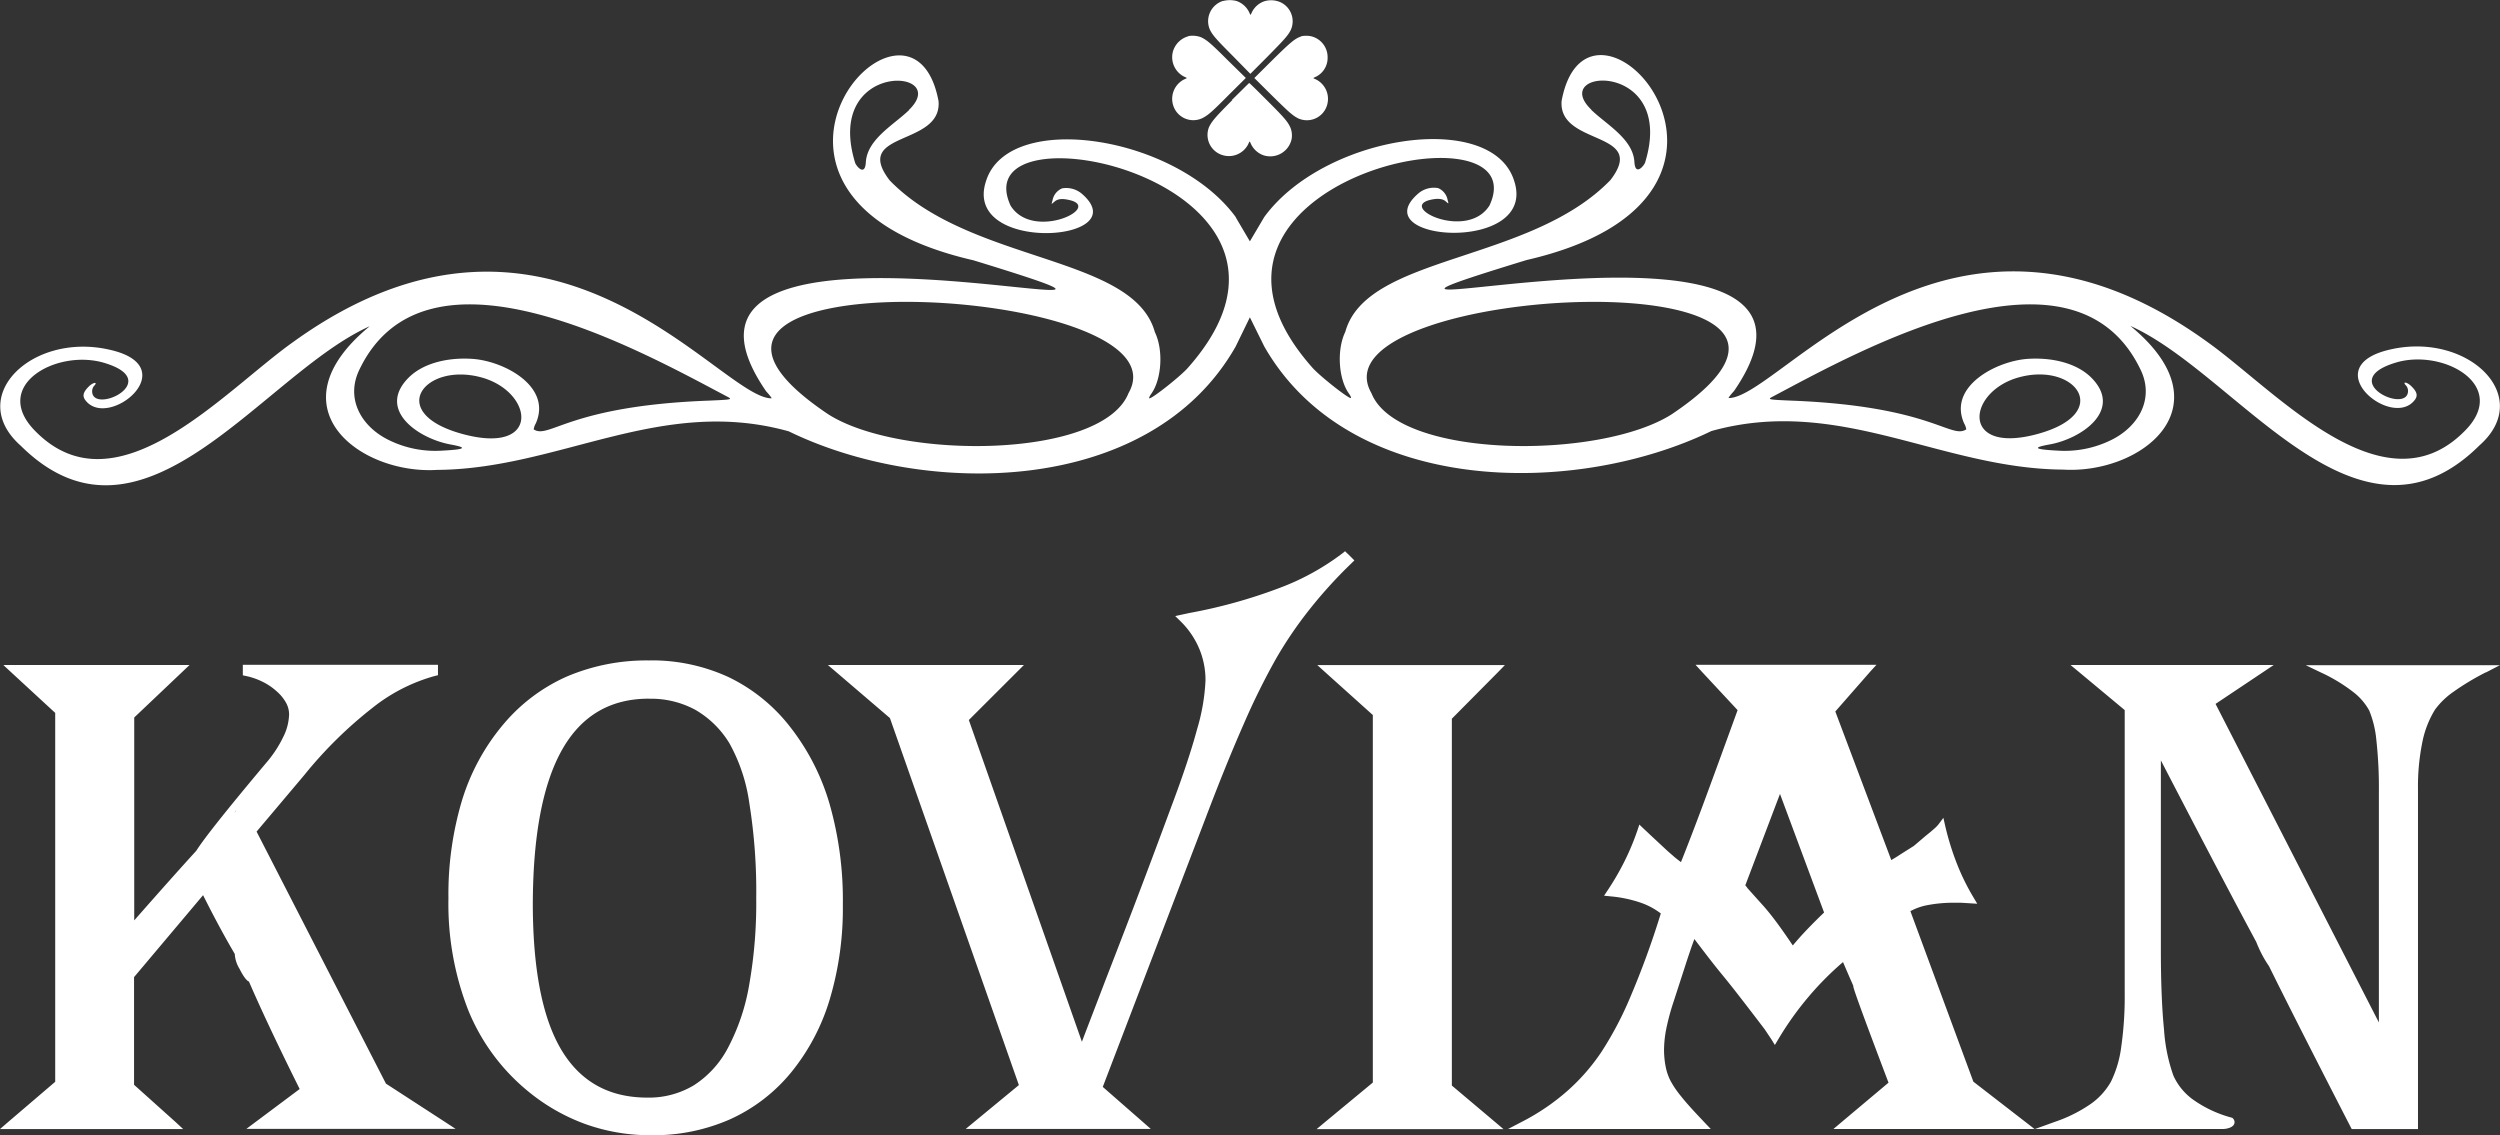 <?xml version="1.0" encoding="UTF-8" standalone="no"?>
<svg
   xmlns:dc="http://purl.org/dc/elements/1.1/"
   xmlns:cc="http://creativecommons.org/ns#"
   xmlns:rdf="http://www.w3.org/1999/02/22-rdf-syntax-ns#"
   xmlns:svg="http://www.w3.org/2000/svg"
   xmlns="http://www.w3.org/2000/svg"
   xmlns:sodipodi="http://sodipodi.sourceforge.net/DTD/sodipodi-0.dtd"
   xmlns:inkscape="http://www.inkscape.org/namespaces/inkscape"
   id="Vrstva_1"
   data-name="Vrstva 1"
   viewBox="0 0 425.2 193.06"
   version="1.1"
   sodipodi:docname="logo.svg"
   inkscape:export-filename="C:\Users\ondre\Desktop\logo.png"
   inkscape:export-xdpi="44.705299"
   inkscape:export-ydpi="44.705299"
   inkscape:version="0.92.4 (5da689c313, 2019-01-14)">
  <rect x="0" y="0" width="425.2" height="193.06" fill="#333333" stroke="none"/>
  <sodipodi:namedview
     pagecolor="#ffffff"
     bordercolor="#666666"
     borderopacity="1"
     objecttolerance="10"
     gridtolerance="10"
     guidetolerance="10"
     inkscape:pageopacity="0"
     inkscape:pageshadow="2"
     inkscape:window-width="640"
     inkscape:window-height="480"
     id="namedview13"
     showgrid="false"
     inkscape:zoom="1.1233552"
     inkscape:cx="238.69958"
     inkscape:cy="-28.43142"
     inkscape:current-layer="Vrstva_1" />
  <defs
     id="defs4">
    <style
       id="style2">.cls-1{fill:#e11927;fill-rule:evenodd;}</style>
  </defs>
  <title
     id="title6">KOVIAN LOGO NEW KRIVKY_red</title>
  <path
     class="cls-1"
     d="M631.66,321.71a44,44,0,0,0-5.57,3.35,13.19,13.19,0,0,0-3.09,3h0a16.63,16.63,0,0,0-2.16,5.55,37.76,37.76,0,0,0-.74,7.94V399.4H608.83l-.19-.36c-6.69-13-11.09-21.7-13.88-27.35a18.32,18.32,0,0,1-1.17-1.93,21.77,21.77,0,0,1-1-2.19c-3.28-6.08-8.43-15.85-16.22-30.88v32.15q0,8.3.54,13.67a29,29,0,0,0,1.59,7.8h0A10.18,10.18,0,0,0,582,394.5a20.4,20.4,0,0,0,6.37,2.95l.17.05.12.13a.83.83,0,0,1,.22.41h0a.83.83,0,0,1-.27.82,1.64,1.64,0,0,1-.47.29,3.34,3.34,0,0,1-1.28.24H520.68l1.37-1.16,8-6.72c-5.44-14.35-6-16.15-6-16.46l0-.05c-.13-.28-.52-1.15-1.74-4a51.48,51.48,0,0,0-5.8,5.83,53.2,53.2,0,0,0-5.24,7.35l-.55.92-.56-.91L509,382.45c-4.87-6.4-6.08-7.88-7.2-9.25-.91-1.11-1.76-2.15-4.77-6.12l-.47,1.28c-.33,1-.7,2.05-1.09,3.28h0l-2,6.17h0a39.54,39.54,0,0,0-1.2,4.44,19.19,19.19,0,0,0-.4,3.6,14.78,14.78,0,0,0,.28,2.95,8.93,8.93,0,0,0,.81,2.37h0a16.12,16.12,0,0,0,1.71,2.54c.79,1,1.79,2.13,3,3.41h0l.5.53h0l.59.63,1.06,1.11H465.34l2.38-1.24a37.75,37.75,0,0,0,7.62-5.16,34.35,34.35,0,0,0,5.85-6.66,59,59,0,0,0,5-9.51,144.65,144.65,0,0,0,5-13.67h0l.13-.42a12.15,12.15,0,0,0-3.39-1.82,21.76,21.76,0,0,0-5.18-1.09l-1.08-.11.6-.9a45.37,45.37,0,0,0,2.9-5,42.64,42.64,0,0,0,2.17-5.2l.33-1,.74.71.74.69.28.27h0l2.73,2.54h0c.46.44,1,.88,1.49,1.32.34.28.7.56,1.1.86,1.11-2.79,2.16-5.51,3.54-9.2,1.46-3.93,3.34-9.07,6.09-16.65l-6.15-6.61-1-1.1H528l-1,1.09-6,6.85,9.52,25.27c.42-.25,1-.59,1.5-.93l2.34-1.48,0,0h0l2-1.7h0c.59-.47,1.08-.88,1.45-1.21a5.78,5.78,0,0,0,.72-.73l.85-1.13.31,1.37a46.23,46.23,0,0,0,2,6.45,38.33,38.33,0,0,0,2.81,5.71l.64,1.08L543.9,361l-1.5-.09-1,0a23.63,23.63,0,0,0-4.86.43,9.84,9.84,0,0,0-2.77,1l10.71,29,8.92,6.9,1.51,1.17,3.5-1.26a24.51,24.51,0,0,0,6-3,11.58,11.58,0,0,0,3.47-3.81,18.68,18.68,0,0,0,1.74-5.86,59.82,59.82,0,0,0,.6-9.2V328.14l-7.82-6.51L561,320.47h34.57l-1.79,1.2-8.11,5.42,27.78,54.18V342a74.12,74.12,0,0,0-.42-8.67,17.63,17.63,0,0,0-1.22-5.11A10.12,10.12,0,0,0,609,325a28.13,28.13,0,0,0-5.38-3.24l-2.6-1.25h33l-2.38,1.24Zm-420.57-1.24h30l-1.19,1.13-8.22,7.8v34.51c4.45-5.07,7.91-8.94,10.56-11.85,1.27-2,4.71-6.39,11.84-14.89a20,20,0,0,0,2.94-4.45,9.09,9.09,0,0,0,1-3.85,4.15,4.15,0,0,0-.5-1.94,7.21,7.21,0,0,0-1.58-1.95,10.31,10.31,0,0,0-2.4-1.64,12,12,0,0,0-2.87-1l-.52-.11v-1.79h33.19v1.77l-.5.12a29.62,29.62,0,0,0-10.64,5.43,71.6,71.6,0,0,0-11.58,11.41h0l-8.13,9.64,22,42.86,10,6.49,1.85,1.21H250.75l1.58-1.18,7.49-5.6c-4.67-9.37-7.23-15.05-8.63-18.28-.45-.14-1.08-1.12-1.6-2.16a5.39,5.39,0,0,1-.81-2.53c-1.21-2.06-3-5.23-5.39-10l-11.74,13.94v18.31l7.11,6.38L240,399.4H208.85l1.34-1.16,8.05-6.88V328.62l-7.59-7-1.23-1.14ZM249,345.23h0l-.3.33.13-.1.2-.23Zm1.73,28,0-.13c0,.08,0,.13,0,.13Zm68.55-53.53a34.58,34.58,0,0,0-14.06,2.75,29.94,29.94,0,0,0-10.88,8.26h0a36.63,36.63,0,0,0-6.93,12.85,55.7,55.7,0,0,0-2.29,16.6,49.75,49.75,0,0,0,3.36,19,34.65,34.65,0,0,0,10.13,13.77,33.13,33.13,0,0,0,9.82,5.63,32.66,32.66,0,0,0,11.14,1.89A32.29,32.29,0,0,0,333,397.75a28.73,28.73,0,0,0,10.42-8h0A36,36,0,0,0,350,377.25a54,54,0,0,0,2.2-16A59.58,59.58,0,0,0,350,344.3a38.79,38.79,0,0,0-6.71-13.23,29.32,29.32,0,0,0-10.51-8.53,31.14,31.14,0,0,0-13.5-2.85Zm0,6.51a15.87,15.87,0,0,1,7.82,1.88,16.36,16.36,0,0,1,5.8,5.68h0A29.26,29.26,0,0,1,336.3,344a94.85,94.85,0,0,1,1.17,16.16,79.59,79.59,0,0,1-1.21,14.78,35.55,35.55,0,0,1-3.6,10.65,16.81,16.81,0,0,1-5.79,6.36,14.84,14.84,0,0,1-7.93,2.1q-9.69,0-14.54-8t-4.93-24.58q0-17.79,5-26.62,4.92-8.66,14.76-8.65Zm118.8-24.65.66.66.46.47-.47.46a78.57,78.57,0,0,0-7.13,7.84,68.79,68.79,0,0,0-5.69,8.35h0a118.8,118.8,0,0,0-5.5,11.11q-3,6.8-6.49,16h0l-17.51,45.78,6.86,6,1.31,1.15H373.1l1.4-1.16,7.64-6.3L360.21,329.5,351,321.62l-1.35-1.15H383l-1.12,1.12-8.25,8.24,19.23,54.72c1.32-3.47,2.62-6.82,4-10.45,2.87-7.4,6.21-16,11.32-29.84h0q2.85-7.58,4.28-12.9a34.11,34.11,0,0,0,1.42-8.22,13.74,13.74,0,0,0-1.08-5.48A14.26,14.26,0,0,0,409.6,313l-.87-.85,1.19-.26,1.16-.25h0a88,88,0,0,0,15.28-4.23,41.93,41.93,0,0,0,10.81-5.93l.45-.36.42.42Zm-3.49,18.92h-1.7l1.26,1.14,8.19,7.36v62.51l-8.17,6.76-1.39,1.16h31.78l-1.37-1.16L455.78,392V329.61l7.93-8,1.09-1.12H434.56Zm77,21.92-5.9,15.55.14.16a2.19,2.19,0,0,1,.24.33l2.45,2.73h0c.67.73,1.45,1.68,2.32,2.84s1.79,2.47,2.82,4h0l.11.16c.73-.87,1.5-1.74,2.32-2.6s1.95-2,3-3Z"
     transform="translate(-208.85 -207.37)"
     id="path8"
     style="fill:#ffffff"
     inkscape:export-filename="J:\kovian.1l.sk\public\content\kovian.png"
     inkscape:export-xdpi="44.705299"
     inkscape:export-ydpi="44.705299" />
  <path
     class="cls-1"
     d="M419,244.29l2.43,4.13,2.44-4.13c10.16-13.95,38.67-18.31,42.5-6.19,4.14,12.45-25.64,10.44-16.39,2.26a4.09,4.09,0,0,1,3.46-1,2.73,2.73,0,0,1,1.63,2.06c.19.66.19.66-.33.2s-1.41-.58-2.85-.2c-4.94,1.42,6.6,6.8,10.3.89,8.4-18.19-58.19-4.19-30.2,27.51,1.09,1.31,6.05,5.25,6.59,5.25.14,0,0-.32-.3-.76-1.8-2.5-2.09-7.48-.62-10.5,3.63-13.16,31.39-11.65,45.09-25.81,6.53-8.48-8.91-5.72-8.3-13.47,4.6-24.67,41.36,16.19-5.93,27.06-52.26,16,60.74-14.75,35.25,22.29-.6.65-1,1.19-.9,1.19,8.79,0,37.42-41.26,81.35-9.58,11.68,8.29,29.91,29.1,43.71,15.3,8-7.81-3.61-14.29-11.75-11.7-10,3.09,2.23,8.84,2.23,4.76a1.46,1.46,0,0,0-.33-.9c-.71-.71.11-.65.84.06,1,.95,1.18,1.6.69,2.31-3.83,5.32-17.16-5.62-4.17-8.52,13.2-3,24.56,8,15.11,16.33-20.87,20.71-41.12-12.15-59.37-20.33,16.82,13.82,1.69,25.25-11.43,24.44-20.84-.14-38.06-12.63-59.82-6.56-23.15,11.22-61.46,11.18-76.06-14.4l-2.44-4.94L419,266.33C404.41,291.91,366.1,292,343,280.73c-21.76-6.07-39,6.42-59.82,6.56-13.12.81-28.25-10.62-11.44-24.44-18.24,8.18-38.49,41-59.36,20.33-9.45-8.36,1.91-19.37,15.11-16.33,13,2.9-.34,13.84-4.17,8.52-.49-.71-.29-1.36.68-2.31.74-.71,1.56-.77.85-.06a1.46,1.46,0,0,0-.33.9c0,4.08,12.22-1.67,2.23-4.76C218.56,266.55,207,273,215,280.84c13.8,13.8,32-7,43.71-15.3,43.93-31.68,72.56,9.58,81.35,9.58.11,0-.3-.54-.9-1.19-25.49-37,87.51-6.26,35.25-22.29-47.3-10.87-10.53-51.73-5.93-27.06.61,7.75-14.83,5-8.31,13.47,13.71,14.16,41.47,12.65,45.1,25.81,1.47,3,1.18,8-.62,10.5-.3.44-.44.76-.3.76.54,0,5.5-3.94,6.59-5.25,28-31.7-38.6-45.7-30.2-27.51,3.7,5.91,15.24.53,10.3-.89-1.44-.38-2.25-.32-2.85.2s-.52.46-.33-.2a2.73,2.73,0,0,1,1.63-2.06,4.09,4.09,0,0,1,3.46,1c9.24,8.18-20.54,10.19-16.39-2.26,3.83-12.12,32.34-7.76,42.5,6.19Zm11.19-30.73c-1.11.35-1.85,1-5.08,4.18l-2.92,2.9,2.88,2.86c3,2.95,3.59,3.49,4.57,4a3.58,3.58,0,0,0,4.91-2.22,3.7,3.7,0,0,0-1.9-4.41,2,2,0,0,1-.43-.22,2,2,0,0,1,.43-.22,3.57,3.57,0,0,0,2-3.3,3.65,3.65,0,0,0-2.8-3.59,4.25,4.25,0,0,0-1.71,0Zm-11.72,10.81c-3,3-3.51,3.63-4,4.64a3.59,3.59,0,0,0,2.3,4.74,3.68,3.68,0,0,0,4.4-1.9,1.36,1.36,0,0,1,.23-.42,1.3,1.3,0,0,1,.18.36,3.76,3.76,0,0,0,2.19,2,3.72,3.72,0,0,0,4.75-2.73,3.58,3.58,0,0,0-.2-2c-.46-1-1-1.65-4-4.64-1.61-1.61-2.94-2.93-3-2.93s-1.35,1.32-3,2.93ZM411,213.53a3.77,3.77,0,0,0-2.62,2.48,3.7,3.7,0,0,0,1.9,4.41,2,2,0,0,1,.43.22,2,2,0,0,1-.43.22,3.7,3.7,0,0,0-1.9,4.41,3.58,3.58,0,0,0,4.91,2.22c1-.5,1.6-1,4.57-4l2.88-2.86-3-2.94c-3-3-3.64-3.53-4.65-4a4.15,4.15,0,0,0-2.13-.18Zm5.84-6a3.62,3.62,0,0,0-2.27,4.75c.45,1,1,1.64,4,4.65l2.94,3,2.87-2.88c2.95-3,3.49-3.58,4-4.57a3.57,3.57,0,0,0-1.77-4.74,4,4,0,0,0-2.57-.2,3.66,3.66,0,0,0-2.28,1.94,1.64,1.64,0,0,1-.23.42,1.3,1.3,0,0,1-.18-.36,3.76,3.76,0,0,0-2.19-2,4.52,4.52,0,0,0-2.28,0Zm135.45,64c-8.89,2.39-10.1,13.2,3,9.68s6.61-12.27-3-9.68Zm-72.8-45.48c2.55,2.48,7.12,4.94,7.34,8.88.15,2.49,1.67.57,1.82.08,5.36-17.4-16.56-16.13-9.16-9ZM442.1,274.23c4.44,11.21,38.85,11.42,51.09,3.59,40.89-27.44-61.82-22.31-51.09-3.59Zm68.15.65c-.78.43-.68.46,3.27.63,23.81.92,27.11,6.61,29.75,4.89a2.79,2.79,0,0,0-.35-1c-2.83-6.28,5.45-10.65,10.88-11,4.47-.27,8.44.9,10.73,3.19,5.5,5.5-1.67,10.41-7.08,11.37-3.05.55-2.61.85,1.5,1.06a17.84,17.84,0,0,0,8.76-1.71c4.83-2.26,7.63-7.1,5.2-12.08-11.37-23.68-47.69-3.28-62.66,4.65Zm-219.6-3.34c-9.66-2.59-16.34,6.12-3,9.68s11.94-7.29,3-9.68Zm72.8-45.48c7.4-7.17-14.52-8.44-9.16,9,.15.49,1.67,2.41,1.82-.08.22-3.94,4.79-6.4,7.34-8.88Zm37.34,48.17c10.73-18.72-92-23.85-51.09,3.59,12.24,7.83,46.65,7.62,51.09-3.59Zm-68.16.65c-15-7.93-51.29-28.33-62.65-4.65-2.43,5,.37,9.82,5.2,12.08a17.84,17.84,0,0,0,8.76,1.71c4.11-.21,4.55-.51,1.5-1.06-5.41-1-12.58-5.87-7.08-11.37,2.29-2.29,6.26-3.46,10.73-3.19,5.43.32,13.71,4.69,10.88,11a2.79,2.79,0,0,0-.35,1c2.64,1.72,5.94-4,29.75-4.89C333.32,275.34,333.42,275.31,332.63,274.88Z"
     transform="translate(-208.85 -207.37)"
     id="path10"
     style="fill:#ffffff"
     inkscape:export-filename="J:\kovian.1l.sk\public\content\kovian.png"
     inkscape:export-xdpi="44.705299"
     inkscape:export-ydpi="44.705299" />
</svg>
